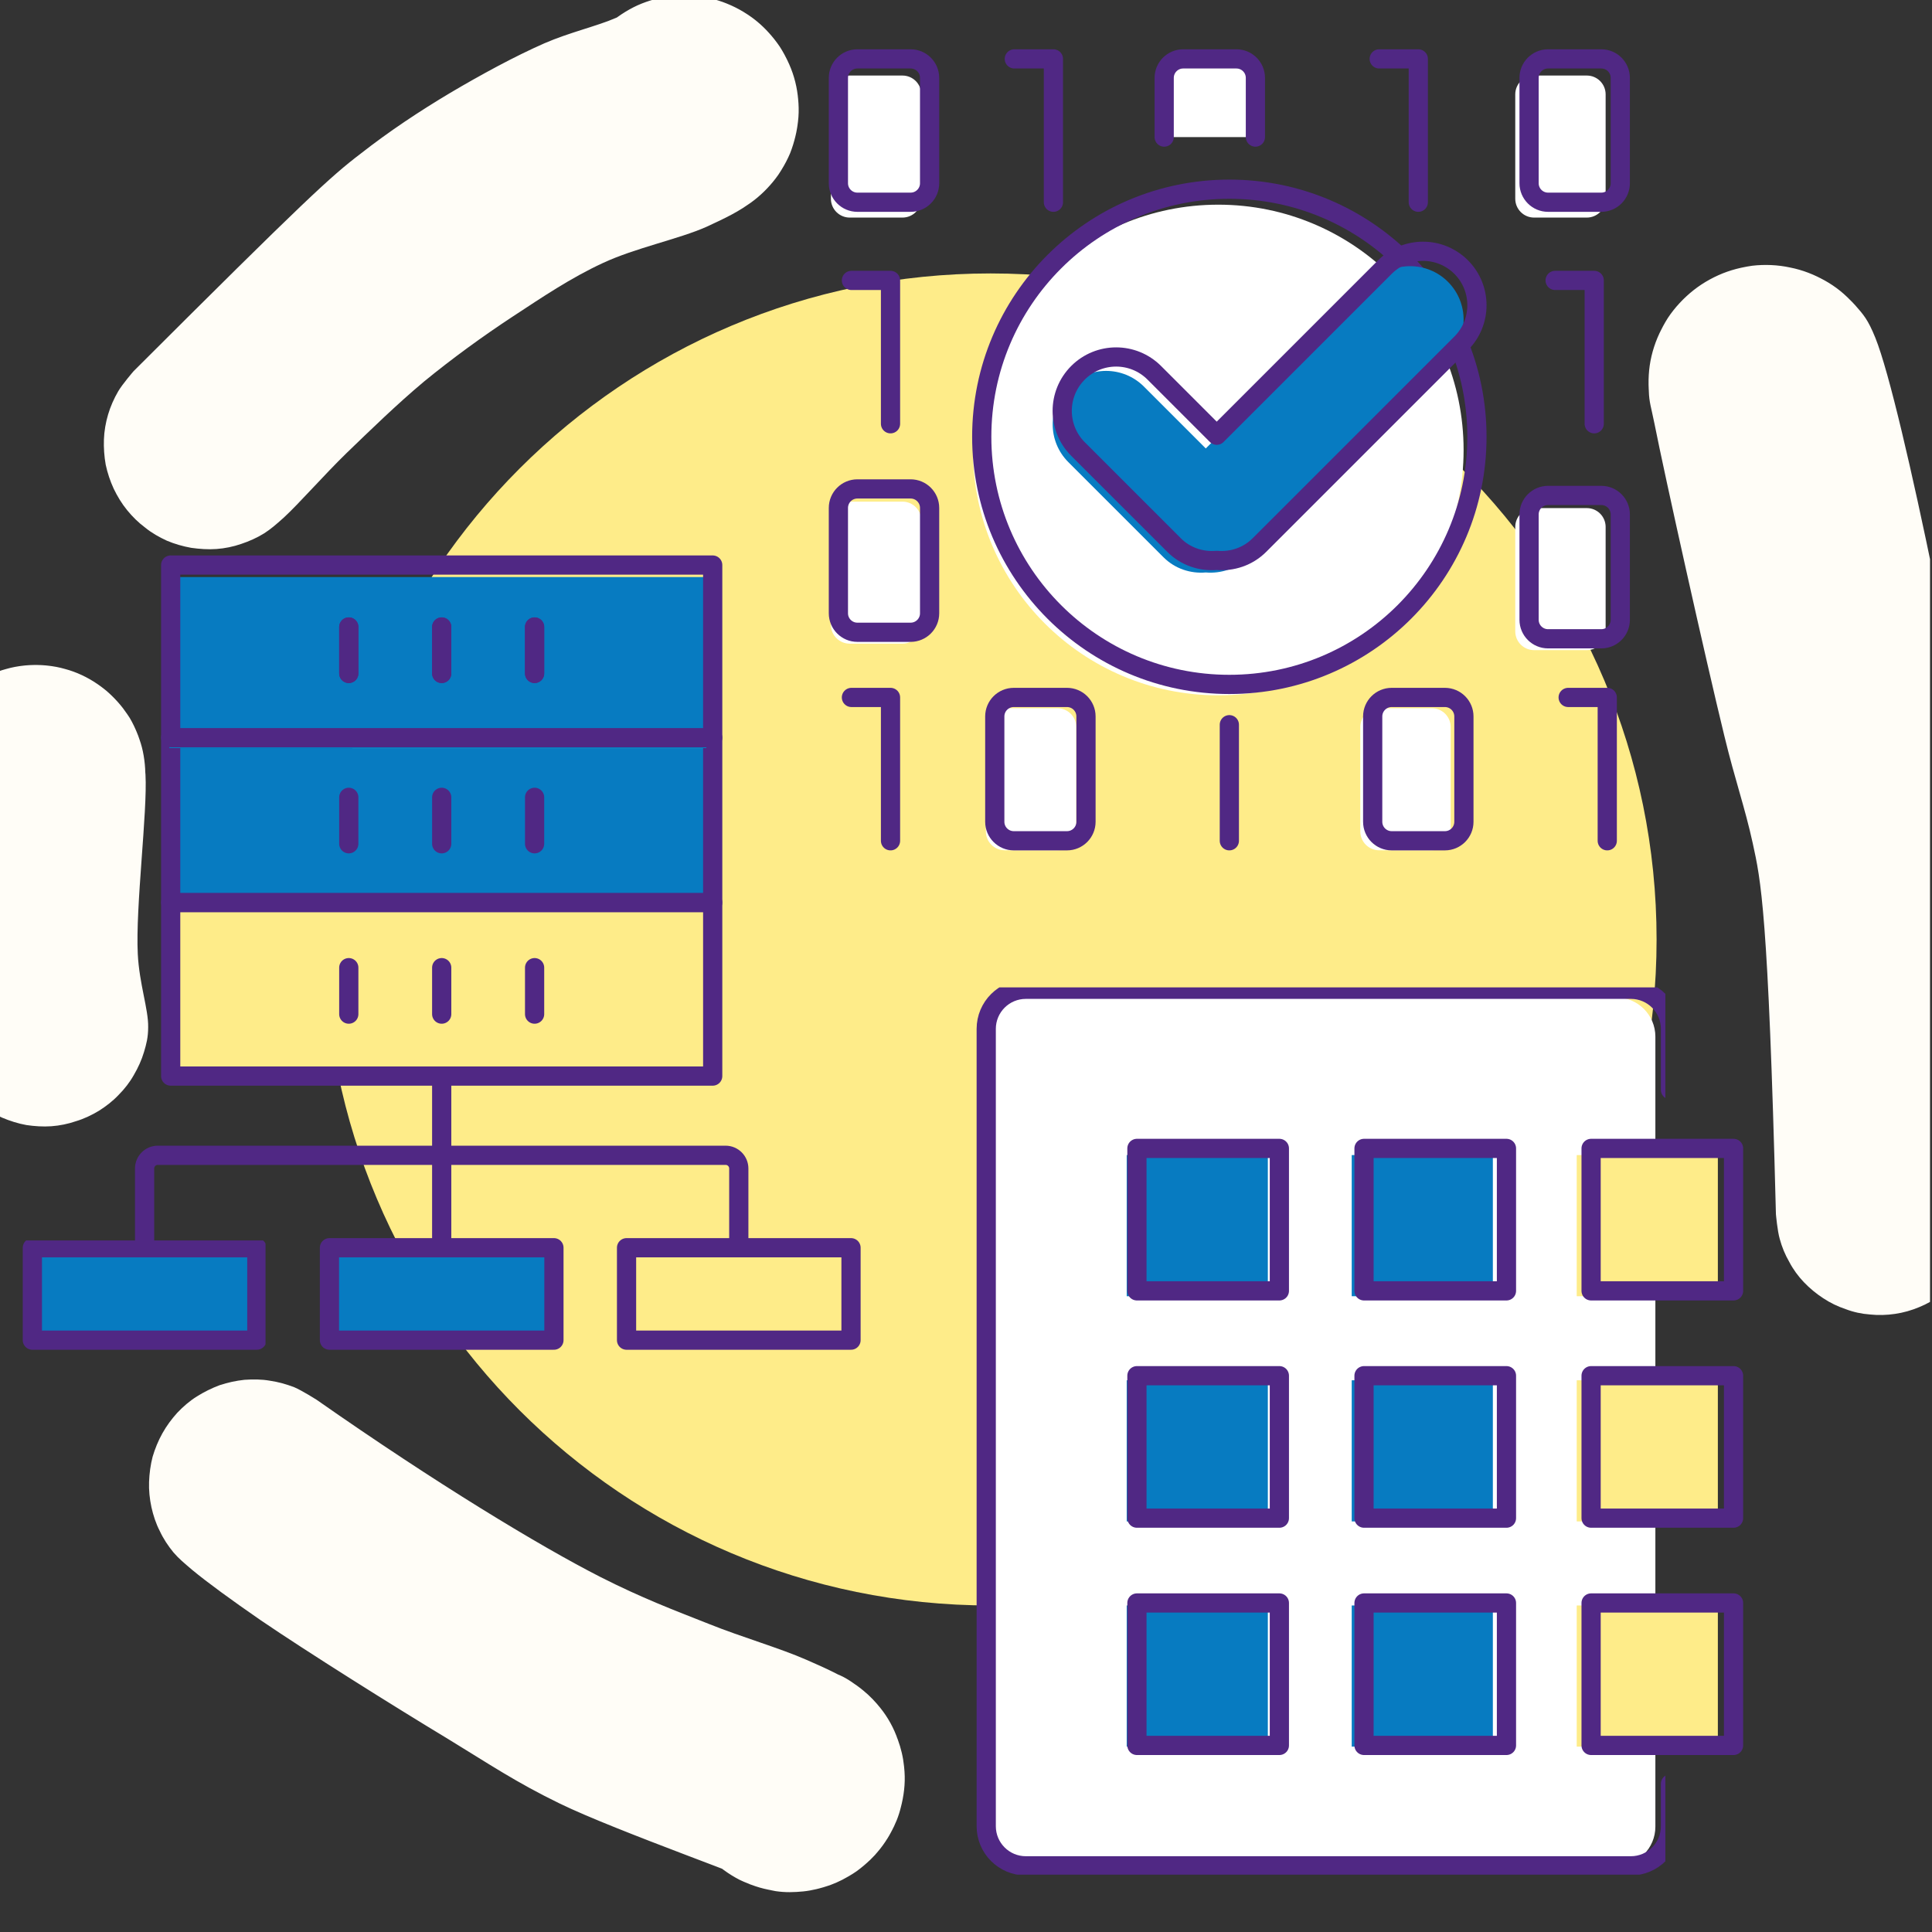 <?xml version="1.0" encoding="utf-8"?>
<svg xmlns="http://www.w3.org/2000/svg" height="650" preserveAspectRatio="xMidYMid meet" version="1.0" viewBox="0 0 487.5 487.5" width="650" zoomAndPan="magnify">
  <rect x="0" y="0" width="487.5" height="487.5" fill="#333333" stroke="none"/>
  <defs>
    <clipPath id="0117b0f113">
      <path clip-rule="nonzero" d="M 422.723 87.266 L 481.242 87.266 L 481.242 315 L 422.723 315 Z M 422.723 87.266"/>
    </clipPath>
    <clipPath id="64c7a3700b">
      <path clip-rule="nonzero" d="M 5.727 313 L 67 313 L 67 342 L 5.727 342 Z M 5.727 313"/>
    </clipPath>
    <clipPath id="0531ea331b">
      <path clip-rule="nonzero" d="M 244.195 249.148 L 420.227 249.148 L 420.227 473.031 L 244.195 473.031 Z M 244.195 249.148"/>
    </clipPath>
    <clipPath id="5dd38683b8">
      <path clip-rule="nonzero" d="M 56.691 364.484 L 70.52 364.484 L 70.52 378.539 L 56.691 378.539 Z M 56.691 364.484"/>
    </clipPath>
    <clipPath id="dd6978701a">
      <path clip-rule="nonzero" d="M 58.891 364.5 C 65.707 364.949 65.859 365.551 66.457 366.523 C 67.582 368.473 70.43 373.641 70.504 375.664 C 70.578 376.641 70.277 377.387 69.754 377.836 C 69.305 378.285 68.254 378.586 67.582 378.438 C 66.98 378.285 66.082 377.613 65.859 376.938 C 65.633 376.188 66.082 374.617 66.68 374.168 C 67.133 373.715 68.254 373.566 68.855 373.793 C 69.527 374.016 70.277 374.766 70.43 375.441 C 70.652 376.039 70.43 377.09 69.977 377.613 C 69.527 378.137 68.555 378.512 67.879 378.438 C 67.207 378.363 66.531 377.988 66.008 377.164 C 64.883 375.738 64.809 370.121 63.16 368.922 C 61.961 368.098 59.414 369.371 58.363 369.07 C 57.691 368.848 57.242 368.621 57.016 368.098 C 56.719 367.5 56.641 366.148 57.016 365.477 C 57.316 364.949 58.891 364.5 58.891 364.5"/>
    </clipPath>
    <clipPath id="a8247cd5b7">
      <path clip-rule="nonzero" d="M 37.254 348 L 228.488 348 L 228.488 477.766 L 37.254 477.766 Z M 37.254 348"/>
    </clipPath>
    <clipPath id="1b155cef06">
      <path clip-rule="nonzero" d="M 79.867 353.188 C 110.062 374.316 136.211 390.125 151.496 397.918 C 161.984 403.238 169.926 406.234 178.84 409.754 C 187.234 413.125 196.672 415.824 203.492 418.82 C 208.512 420.992 213.008 423.09 216.227 425.34 C 218.402 426.914 219.824 428.262 221.324 429.984 C 222.82 431.707 224.172 433.73 225.145 435.754 C 226.191 437.777 227.016 440.023 227.543 442.27 C 228.066 444.445 228.289 446.84 228.289 449.164 C 228.215 451.41 227.918 453.734 227.316 455.98 C 226.793 458.23 225.895 460.402 224.77 462.426 C 223.719 464.449 222.297 466.32 220.797 468.047 C 219.227 469.77 217.426 471.266 215.555 472.539 C 213.68 473.812 211.508 474.938 209.41 475.688 C 207.238 476.438 204.914 477.035 202.668 477.262 C 200.344 477.484 198.172 477.559 195.699 477.188 C 192.852 476.66 189.406 475.688 186.633 474.34 C 183.863 472.914 181.312 471.043 179.141 468.867 C 176.969 466.695 175.094 464 173.746 461.301 C 172.473 458.531 171.5 455.383 171.125 452.387 C 170.75 449.312 170.824 446.094 171.426 443.094 C 172.023 440.098 173.223 437.027 174.723 434.406 C 176.219 431.781 178.316 429.234 180.566 427.211 C 182.887 425.188 185.66 423.465 188.434 422.266 C 191.277 421.066 194.426 420.32 197.496 420.094 C 200.496 419.871 203.789 420.168 206.715 420.918 C 209.711 421.668 212.633 423.016 215.254 424.664 C 217.801 426.312 220.199 428.559 222.07 430.883 C 224.02 433.281 225.594 436.129 226.566 439.051 C 227.617 441.898 228.215 445.117 228.289 448.191 C 228.367 451.188 227.84 454.41 226.941 457.332 C 226.043 460.254 224.543 463.176 222.746 465.648 C 220.949 468.121 218.625 470.367 216.152 472.164 C 213.68 473.891 210.684 475.312 207.762 476.211 C 204.84 477.109 201.617 477.484 198.547 477.41 C 195.551 477.262 192.328 476.66 189.48 475.539 C 186.633 474.488 183.785 472.84 181.465 470.969 C 179.066 469.02 176.895 466.547 175.32 464 C 173.672 461.375 172.398 458.379 171.723 455.383 C 170.977 452.461 170.75 449.238 170.977 446.168 C 171.273 443.094 172.098 439.949 173.297 437.176 C 174.57 434.406 176.293 431.633 178.391 429.383 C 180.414 427.137 182.961 425.113 185.66 423.617 C 188.355 422.117 190.98 420.918 194.426 420.469 C 198.848 419.945 206.188 420.844 210.16 422.043 C 212.707 422.867 214.355 423.988 216.227 425.34 C 218.102 426.688 219.824 428.262 221.324 429.984 C 222.82 431.707 224.172 433.73 225.145 435.754 C 226.191 437.777 227.016 440.023 227.543 442.27 C 228.066 444.445 228.289 446.84 228.289 449.09 C 228.215 451.41 227.918 453.734 227.316 455.98 C 226.793 458.23 225.895 460.402 224.77 462.426 C 223.719 464.449 222.297 466.32 220.797 468.047 C 219.227 469.77 217.426 471.266 215.555 472.539 C 213.68 473.812 211.508 474.938 209.41 475.688 C 207.238 476.438 204.914 477.035 202.668 477.262 C 200.344 477.484 198.023 477.484 195.699 477.188 C 193.453 476.812 189.031 475.461 189.031 475.387 C 189.031 475.312 193.004 476.285 193.078 476.062 C 193.301 475.238 155.691 462.125 141.23 455.082 C 130.141 449.688 123.547 445.195 112.984 438.75 C 99.199 430.434 77.469 416.797 65.707 408.781 C 58.441 403.762 52.371 399.34 48.477 396.117 C 46.379 394.32 45.18 393.348 43.754 391.699 C 42.406 390.051 41.207 388.25 40.309 386.305 C 39.336 384.43 38.66 382.332 38.211 380.309 C 37.762 378.211 37.535 376.039 37.613 373.941 C 37.688 371.77 37.984 369.598 38.512 367.574 C 39.109 365.551 39.934 363.527 40.984 361.652 C 42.031 359.781 43.305 358.059 44.73 356.484 C 46.227 354.91 47.875 353.488 49.676 352.363 C 51.473 351.238 53.422 350.266 55.441 349.516 C 57.465 348.844 59.562 348.395 61.66 348.168 C 63.836 348.02 66.008 348.02 68.105 348.395 C 70.203 348.691 72.301 349.293 74.25 350.039 C 76.195 350.863 79.867 353.188 79.867 353.188"/>
    </clipPath>
    <clipPath id="27b5ab462f">
      <path clip-rule="nonzero" d="M 0 167.75 L 37.539 167.75 L 37.539 284.246 L 0 284.246 Z M 0 167.75"/>
    </clipPath>
    <clipPath id="f6d143db85">
      <path clip-rule="nonzero" d="M -14.762 262.906 C -18.281 243.875 -18.582 233.684 -18.805 224.77 C -19.031 215.254 -19.254 202.367 -18.73 195.473 C -18.43 191.652 -18.207 189.406 -17.23 186.633 C -16.332 183.863 -14.836 181.09 -13.035 178.691 C -11.312 176.367 -8.992 174.195 -6.594 172.547 C -4.121 170.898 -1.273 169.551 1.574 168.801 C 4.422 167.977 7.566 167.68 10.488 167.828 C 13.41 167.977 16.484 168.652 19.254 169.777 C 21.953 170.824 24.648 172.473 26.898 174.348 C 29.145 176.293 31.168 178.691 32.742 181.164 C 34.238 183.711 35.363 186.633 36.039 189.555 C 36.637 192.402 36.863 195.551 36.488 198.473 C 36.188 201.395 35.363 204.465 34.09 207.086 C 32.891 209.785 31.094 212.406 29.07 214.504 C 27.047 216.68 24.574 218.551 21.953 219.973 C 19.332 221.324 16.332 222.297 13.484 222.82 C 10.562 223.27 7.418 223.27 4.496 222.82 C 1.574 222.297 -1.422 221.324 -3.973 219.973 C -6.594 218.551 -9.066 216.68 -11.164 214.504 C -13.188 212.406 -14.91 209.785 -16.184 207.086 C -17.383 204.391 -18.207 201.395 -18.582 198.473 C -18.879 195.551 -18.73 192.402 -18.055 189.48 C -17.457 186.633 -16.258 183.711 -14.762 181.164 C -13.262 178.691 -11.164 176.293 -8.914 174.348 C -6.668 172.473 -3.973 170.824 -1.273 169.777 C 1.5 168.652 4.57 167.977 7.492 167.828 C 10.414 167.68 13.562 167.977 16.406 168.801 C 19.254 169.551 22.102 170.898 24.5 172.547 C 26.973 174.195 29.219 176.367 31.02 178.691 C 32.816 181.09 34.316 183.863 35.215 186.633 C 36.188 189.406 36.414 191.355 36.711 195.473 C 37.238 204.691 34.164 228.965 34.766 240.727 C 35.141 248.219 37.461 254.664 37.387 259.16 C 37.387 261.781 36.938 263.43 36.336 265.453 C 35.738 267.477 34.84 269.422 33.789 271.223 C 32.742 273.094 31.395 274.816 29.895 276.316 C 28.473 277.816 26.746 279.164 24.949 280.289 C 23.227 281.336 21.203 282.309 19.18 282.91 C 17.23 283.586 15.059 284.035 12.961 284.184 C 10.863 284.332 8.691 284.184 6.668 283.883 C 4.57 283.508 2.473 282.836 0.523 282.012 C -1.348 281.188 -3.223 280.062 -4.945 278.789 C -6.594 277.516 -8.168 276.016 -9.441 274.367 C -10.789 272.719 -11.914 270.848 -12.812 268.973 C -13.711 267.102 -14.762 262.906 -14.762 262.906"/>
    </clipPath>
    <clipPath id="4e5a9a875f">
      <path clip-rule="nonzero" d="M 26.074 0 L 201.969 0 L 201.969 138.758 L 26.074 138.758 Z M 26.074 0"/>
    </clipPath>
    <clipPath id="dfda8bc02e">
      <path clip-rule="nonzero" d="M 33.715 93.652 C 77.172 50.273 83.391 44.578 90.957 38.809 C 98.223 33.117 105.793 28.098 113.582 23.449 C 121.301 18.879 129.844 14.234 137.336 10.938 C 143.703 8.168 150.672 6.594 155.465 4.496 C 158.836 3.07 160.859 1.199 163.781 0.227 C 166.703 -0.676 169.926 -1.199 172.996 -1.125 C 176.07 -1.125 179.293 -0.523 182.215 0.449 C 185.137 1.5 187.98 2.996 190.379 4.945 C 192.852 6.816 195.023 9.215 196.75 11.762 C 198.398 14.309 199.746 17.309 200.57 20.305 C 201.32 23.227 201.691 26.523 201.469 29.52 C 201.242 32.59 200.496 35.812 199.371 38.66 C 198.172 41.508 196.449 44.281 194.426 46.602 C 192.402 48.926 189.93 51.023 187.309 52.52 C 184.609 54.094 181.539 55.293 178.543 55.895 C 175.547 56.492 172.324 56.641 169.25 56.266 C 166.18 55.895 163.031 54.992 160.262 53.719 C 157.488 52.371 154.867 50.5 152.617 48.398 C 150.445 46.227 148.496 43.605 147.074 40.906 C 145.652 38.137 144.676 35.062 144.152 31.992 C 143.703 28.996 143.777 25.699 144.301 22.703 C 144.828 19.629 145.875 16.559 147.375 13.859 C 148.871 11.164 150.82 8.617 153.066 6.52 C 155.391 4.422 158.086 2.621 160.859 1.348 C 163.707 0.074 166.855 -0.75 169.926 -1.051 C 172.922 -1.348 176.219 -1.125 179.215 -0.449 C 182.215 0.301 185.211 1.5 187.832 3.148 C 190.453 4.719 192.926 6.895 194.875 9.289 C 196.824 11.613 198.473 14.461 199.594 17.309 C 200.719 20.156 201.395 23.375 201.469 26.449 C 201.617 29.52 201.242 32.742 200.344 35.738 C 199.52 38.66 198.098 41.582 196.375 44.129 C 194.574 46.676 192.551 48.773 189.855 50.797 C 186.707 53.27 182.961 55.07 178.242 57.242 C 171.348 60.312 160.262 62.562 152.094 66.383 C 144.004 70.129 136.809 75 129.391 79.867 C 121.75 84.887 114.031 90.508 106.992 96.277 C 100.098 102.047 93.504 108.488 87.359 114.406 C 81.742 119.879 75.449 127.07 71.625 130.59 C 69.527 132.465 68.406 133.438 66.68 134.562 C 64.883 135.688 62.859 136.586 60.836 137.258 C 58.891 137.934 56.719 138.383 54.617 138.531 C 52.52 138.684 50.348 138.531 48.25 138.234 C 46.152 137.859 44.055 137.258 42.105 136.434 C 40.16 135.535 38.285 134.488 36.637 133.137 C 34.914 131.863 33.414 130.367 32.066 128.719 C 30.719 127.07 29.594 125.195 28.695 123.324 C 27.797 121.375 27.121 119.352 26.672 117.254 C 26.297 115.156 26.148 112.984 26.223 110.887 C 26.297 108.789 26.672 106.617 27.273 104.594 C 27.871 102.57 28.77 100.547 29.82 98.75 C 30.867 96.949 33.715 93.652 33.715 93.652"/>
    </clipPath>
    <clipPath id="11ab31b01f">
      <path clip-rule="nonzero" d="M 415.949 66.805 L 487 66.805 L 487 332 L 415.949 332 Z M 415.949 66.805"/>
    </clipPath>
    <clipPath id="6948393a84">
      <path clip-rule="nonzero" d="M 448.117 306.359 C 446.168 229.715 444.293 222.07 442.27 212.781 C 440.25 203.566 437.852 197.047 435.078 185.586 C 430.359 166.254 420.02 119.801 417.473 106.914 C 416.648 102.793 416.125 101.52 416.047 98.672 C 415.898 95.602 416.125 92.156 416.949 89.082 C 417.773 86.012 419.121 82.941 420.844 80.242 C 422.566 77.621 424.891 75.148 427.363 73.199 C 429.836 71.25 432.832 69.605 435.828 68.555 C 438.824 67.504 442.121 66.906 445.27 66.906 C 448.488 66.832 451.785 67.355 454.785 68.328 C 457.855 69.305 460.852 70.801 463.398 72.676 C 465.945 74.547 468.27 77.02 470.066 79.57 C 471.941 82.191 473.363 85.262 474.262 88.258 C 475.164 91.332 475.539 94.629 475.461 97.852 C 475.312 100.996 474.637 104.293 473.516 107.289 C 472.391 110.211 470.668 113.133 468.645 115.605 C 466.621 118.004 464.074 120.25 461.375 121.898 C 458.68 123.547 455.609 124.898 452.535 125.57 C 449.391 126.32 446.016 126.547 442.871 126.246 C 439.723 125.945 436.504 125.047 433.582 123.773 C 430.66 122.5 427.887 120.625 425.562 118.527 C 423.242 116.355 421.145 113.66 419.645 110.887 C 418.07 108.113 416.949 104.969 416.422 101.82 C 415.898 98.75 415.824 95.379 416.273 92.23 C 416.723 89.082 417.773 85.863 419.27 83.016 C 420.695 80.242 422.715 77.547 424.965 75.297 C 427.211 73.125 429.984 71.176 432.832 69.828 C 435.68 68.406 438.977 67.504 442.121 67.055 C 445.27 66.68 448.641 66.832 451.711 67.504 C 454.785 68.105 457.93 69.305 460.703 70.953 C 463.398 72.527 466.023 74.699 468.121 77.02 C 470.219 79.418 471.34 80.617 473.215 85.262 C 480.109 102.344 496.742 187.457 500.637 214.43 C 502.359 226.641 502.434 230.164 502.66 241.176 C 502.961 259.008 501.836 300.668 499.887 311.156 C 499.289 314.301 498.762 315.277 497.789 317.148 C 496.891 319.023 495.691 320.82 494.344 322.395 C 493.07 324.043 491.496 325.543 489.773 326.738 C 488.125 327.938 486.176 329.062 484.305 329.812 C 482.355 330.637 480.258 331.234 478.16 331.535 C 476.137 331.836 473.965 331.91 471.867 331.684 C 469.77 331.535 467.672 331.086 465.723 330.336 C 463.699 329.66 461.828 328.762 460.027 327.562 C 458.305 326.441 456.656 325.09 455.156 323.52 C 453.734 322.02 452.461 320.297 451.488 318.422 C 450.438 316.625 449.613 314.602 449.09 312.656 C 448.488 310.633 448.117 306.359 448.117 306.359"/>
    </clipPath>
  </defs>
  <path d="M 50.652 129.352 C 54.789 121.711 59.355 114.332 64.348 107.203 C 64.531 106.945 64.656 106.66 64.727 106.348 C 64.797 106.035 64.801 105.723 64.746 105.41 C 64.691 105.098 64.578 104.805 64.406 104.539 C 64.238 104.27 64.02 104.043 63.762 103.859 C 63.5 103.676 63.215 103.551 62.902 103.484 C 62.594 103.414 62.281 103.406 61.965 103.461 C 61.652 103.516 61.363 103.629 61.094 103.801 C 60.824 103.973 60.598 104.188 60.414 104.449 C 55.316 111.723 50.652 119.262 46.43 127.062 C 46.277 127.344 46.188 127.641 46.152 127.957 C 46.121 128.273 46.148 128.586 46.238 128.891 C 46.332 129.195 46.477 129.473 46.676 129.719 C 46.879 129.969 47.117 130.168 47.398 130.316 C 47.68 130.469 47.977 130.562 48.293 130.594 C 48.609 130.629 48.922 130.598 49.227 130.508 C 49.531 130.418 49.809 130.273 50.055 130.07 C 50.301 129.871 50.5 129.629 50.652 129.352 Z M 80.492 86.773 C 86.262 80.27 92.383 74.117 98.859 68.316 C 99.098 68.105 99.285 67.855 99.422 67.566 C 99.559 67.281 99.637 66.977 99.656 66.66 C 99.672 66.34 99.629 66.031 99.523 65.73 C 99.418 65.43 99.258 65.164 99.047 64.926 C 98.832 64.688 98.582 64.5 98.297 64.363 C 98.008 64.227 97.707 64.148 97.387 64.129 C 97.07 64.113 96.762 64.156 96.461 64.262 C 96.16 64.367 95.891 64.527 95.652 64.738 C 89.043 70.664 82.789 76.945 76.898 83.586 C 76.688 83.824 76.527 84.094 76.426 84.395 C 76.32 84.695 76.277 85.004 76.297 85.32 C 76.316 85.641 76.395 85.941 76.535 86.227 C 76.672 86.516 76.863 86.762 77.102 86.977 C 77.34 87.188 77.609 87.344 77.91 87.449 C 78.211 87.551 78.52 87.594 78.836 87.574 C 79.156 87.559 79.457 87.477 79.742 87.34 C 80.031 87.199 80.277 87.012 80.492 86.773 Z M 119.215 52.078 C 126.316 47.047 133.676 42.449 141.293 38.273 C 141.574 38.121 141.812 37.922 142.012 37.672 C 142.211 37.426 142.355 37.148 142.445 36.844 C 142.535 36.535 142.562 36.227 142.527 35.91 C 142.492 35.594 142.398 35.293 142.246 35.016 C 142.094 34.734 141.891 34.496 141.645 34.297 C 141.395 34.098 141.117 33.953 140.812 33.863 C 140.508 33.773 140.195 33.746 139.879 33.781 C 139.562 33.816 139.266 33.91 138.984 34.062 C 131.207 38.324 123.691 43.023 116.438 48.156 C 116.18 48.34 115.965 48.566 115.793 48.836 C 115.625 49.105 115.512 49.398 115.461 49.711 C 115.406 50.027 115.414 50.34 115.484 50.648 C 115.555 50.961 115.684 51.246 115.867 51.504 C 116.051 51.766 116.277 51.98 116.547 52.148 C 116.816 52.32 117.109 52.43 117.422 52.484 C 117.734 52.539 118.047 52.527 118.359 52.457 C 118.668 52.387 118.953 52.262 119.215 52.078 Z M 164.812 27.105 C 172.867 23.832 181.086 21.039 189.461 18.727 C 189.77 18.641 190.047 18.5 190.297 18.305 C 190.551 18.109 190.754 17.871 190.91 17.594 C 191.066 17.316 191.164 17.02 191.203 16.707 C 191.242 16.391 191.223 16.078 191.137 15.77 C 191.051 15.465 190.91 15.184 190.715 14.934 C 190.52 14.684 190.281 14.48 190.004 14.32 C 189.73 14.164 189.434 14.066 189.117 14.027 C 188.801 13.988 188.488 14.012 188.184 14.098 C 179.625 16.461 171.234 19.312 163.004 22.652 C 162.711 22.773 162.449 22.945 162.223 23.168 C 161.996 23.395 161.82 23.652 161.695 23.945 C 161.57 24.238 161.508 24.543 161.508 24.863 C 161.504 25.18 161.562 25.488 161.684 25.781 C 161.805 26.078 161.973 26.34 162.199 26.566 C 162.422 26.793 162.68 26.969 162.973 27.09 C 163.266 27.215 163.574 27.277 163.891 27.281 C 164.211 27.281 164.516 27.223 164.812 27.105 Z M 164.812 27.105" fill="#502884" fill-opacity="1" fill-rule="nonzero"/>
  <path d="M 24.984 263.484 C 23.98 254.879 23.473 246.211 23.457 237.488 C 23.457 237.172 23.395 236.863 23.273 236.57 C 23.148 236.277 22.977 236.016 22.75 235.793 C 22.523 235.566 22.266 235.395 21.969 235.273 C 21.676 235.152 21.371 235.09 21.051 235.094 C 20.734 235.094 20.426 235.152 20.133 235.277 C 19.84 235.398 19.578 235.574 19.355 235.797 C 19.129 236.023 18.957 236.285 18.836 236.578 C 18.715 236.875 18.652 237.18 18.656 237.496 C 18.672 246.402 19.191 255.25 20.211 264.039 C 20.25 264.355 20.344 264.652 20.5 264.93 C 20.656 265.207 20.855 265.445 21.105 265.645 C 21.355 265.844 21.633 265.984 21.941 266.07 C 22.246 266.16 22.559 266.184 22.875 266.148 C 23.191 266.109 23.488 266.016 23.766 265.859 C 24.043 265.703 24.281 265.504 24.48 265.254 C 24.676 265.004 24.82 264.727 24.906 264.418 C 24.992 264.113 25.02 263.801 24.984 263.484 Z M 24.883 211.484 C 25.855 202.832 27.32 194.277 29.273 185.82 C 29.344 185.512 29.355 185.199 29.301 184.887 C 29.25 184.57 29.141 184.277 28.973 184.008 C 28.801 183.738 28.59 183.512 28.328 183.324 C 28.07 183.141 27.785 183.012 27.477 182.941 C 27.164 182.867 26.852 182.859 26.539 182.91 C 26.223 182.965 25.934 183.074 25.664 183.242 C 25.391 183.414 25.164 183.625 24.98 183.887 C 24.793 184.145 24.668 184.43 24.594 184.738 C 22.598 193.375 21.102 202.113 20.109 210.949 C 20.074 211.266 20.102 211.578 20.191 211.883 C 20.277 212.188 20.422 212.465 20.621 212.715 C 20.82 212.965 21.059 213.164 21.336 213.32 C 21.613 213.473 21.914 213.57 22.23 213.605 C 22.547 213.641 22.855 213.613 23.164 213.523 C 23.469 213.438 23.746 213.293 23.996 213.094 C 24.242 212.895 24.445 212.656 24.598 212.379 C 24.754 212.102 24.848 211.801 24.883 211.484 Z M 24.883 211.484" fill="#502884" fill-opacity="1" fill-rule="nonzero"/>
  <path d="M 207.973 459.66 C 199.422 458.059 191 455.969 182.703 453.395 C 182.398 453.301 182.09 453.266 181.77 453.297 C 181.453 453.324 181.152 453.414 180.871 453.562 C 180.59 453.711 180.348 453.906 180.145 454.152 C 179.941 454.398 179.793 454.672 179.699 454.977 C 179.602 455.277 179.57 455.59 179.598 455.906 C 179.629 456.223 179.719 456.523 179.867 456.805 C 180.016 457.086 180.211 457.328 180.457 457.535 C 180.699 457.738 180.973 457.887 181.277 457.98 C 189.754 460.613 198.355 462.746 207.09 464.383 C 207.402 464.441 207.715 464.438 208.027 464.371 C 208.336 464.305 208.625 464.184 208.887 464.004 C 209.148 463.824 209.367 463.602 209.543 463.332 C 209.715 463.066 209.832 462.777 209.891 462.465 C 209.949 462.152 209.945 461.84 209.879 461.527 C 209.816 461.215 209.691 460.93 209.512 460.664 C 209.332 460.402 209.109 460.184 208.844 460.012 C 208.574 459.836 208.285 459.719 207.973 459.66 Z M 158.328 444.246 C 150.383 440.73 142.664 436.762 135.168 432.348 C 134.895 432.188 134.598 432.082 134.285 432.039 C 133.969 431.992 133.656 432.012 133.348 432.09 C 133.039 432.172 132.758 432.309 132.504 432.5 C 132.25 432.691 132.043 432.922 131.879 433.199 C 131.719 433.473 131.617 433.766 131.57 434.082 C 131.527 434.398 131.547 434.711 131.625 435.02 C 131.703 435.324 131.84 435.605 132.031 435.863 C 132.223 436.117 132.457 436.324 132.73 436.484 C 140.387 440.996 148.27 445.047 156.383 448.637 C 156.672 448.766 156.977 448.836 157.297 448.844 C 157.613 448.852 157.922 448.797 158.219 448.684 C 158.516 448.566 158.781 448.402 159.012 448.18 C 159.242 447.961 159.422 447.707 159.551 447.414 C 159.68 447.125 159.746 446.82 159.754 446.5 C 159.762 446.184 159.711 445.875 159.594 445.578 C 159.48 445.281 159.312 445.016 159.094 444.785 C 158.875 444.555 158.617 444.375 158.328 444.246 Z M 113.527 417.867 C 106.594 412.625 99.98 407.008 93.688 401.004 C 93.457 400.785 93.191 400.617 92.895 400.504 C 92.598 400.387 92.289 400.336 91.973 400.344 C 91.652 400.348 91.348 400.418 91.059 400.547 C 90.766 400.676 90.512 400.855 90.289 401.086 C 90.07 401.316 89.902 401.578 89.789 401.875 C 89.676 402.172 89.621 402.48 89.629 402.801 C 89.637 403.117 89.703 403.422 89.832 403.715 C 89.961 404.004 90.141 404.262 90.371 404.48 C 96.801 410.609 103.555 416.348 110.633 421.699 C 110.887 421.891 111.168 422.027 111.477 422.105 C 111.785 422.188 112.098 422.203 112.41 422.16 C 112.727 422.117 113.023 422.016 113.297 421.852 C 113.57 421.691 113.805 421.484 113.996 421.23 C 114.188 420.977 114.324 420.695 114.406 420.387 C 114.484 420.078 114.504 419.766 114.461 419.449 C 114.414 419.137 114.312 418.84 114.152 418.566 C 113.992 418.293 113.781 418.059 113.527 417.867 Z M 75.895 381.988 C 70.324 375.309 65.16 368.332 60.395 361.066 C 60.219 360.801 60 360.578 59.738 360.398 C 59.477 360.219 59.188 360.098 58.875 360.031 C 58.562 359.969 58.25 359.965 57.938 360.023 C 57.625 360.082 57.336 360.199 57.07 360.375 C 56.805 360.551 56.582 360.77 56.402 361.031 C 56.223 361.297 56.102 361.582 56.035 361.895 C 55.973 362.207 55.969 362.52 56.027 362.832 C 56.086 363.145 56.203 363.434 56.379 363.699 C 61.242 371.121 66.52 378.242 72.207 385.062 C 72.41 385.309 72.652 385.504 72.938 385.652 C 73.219 385.801 73.52 385.891 73.836 385.918 C 74.152 385.945 74.461 385.914 74.766 385.82 C 75.07 385.723 75.344 385.574 75.59 385.371 C 75.836 385.168 76.031 384.926 76.18 384.641 C 76.324 384.359 76.414 384.062 76.441 383.742 C 76.473 383.426 76.438 383.117 76.344 382.812 C 76.25 382.508 76.102 382.234 75.895 381.988 Z M 75.895 381.988" fill="#502884" fill-opacity="1" fill-rule="nonzero"/>
  <g clip-path="url(#0117b0f113)">
    <path d="M 423.285 91.258 C 428.891 97.914 434.09 104.863 438.891 112.105 C 439.066 112.371 439.285 112.594 439.551 112.77 C 439.812 112.949 440.102 113.07 440.414 113.133 C 440.727 113.195 441.039 113.195 441.352 113.137 C 441.664 113.074 441.953 112.957 442.219 112.781 C 442.484 112.605 442.703 112.387 442.883 112.121 C 443.062 111.855 443.18 111.57 443.246 111.258 C 443.309 110.945 443.309 110.633 443.25 110.32 C 443.188 110.008 443.07 109.719 442.895 109.453 C 437.992 102.059 432.684 94.961 426.961 88.168 C 426.754 87.922 426.512 87.727 426.23 87.582 C 425.945 87.434 425.645 87.348 425.328 87.32 C 425.012 87.293 424.699 87.328 424.398 87.426 C 424.094 87.52 423.82 87.672 423.578 87.875 C 423.332 88.082 423.137 88.324 422.992 88.609 C 422.844 88.891 422.758 89.191 422.73 89.508 C 422.703 89.824 422.738 90.137 422.836 90.438 C 422.93 90.742 423.082 91.016 423.285 91.258 Z M 452 134.602 C 455.941 142.355 459.418 150.309 462.434 158.457 C 462.543 158.754 462.707 159.02 462.922 159.254 C 463.141 159.488 463.395 159.672 463.684 159.805 C 463.973 159.938 464.273 160.012 464.594 160.023 C 464.91 160.035 465.219 159.984 465.52 159.875 C 465.816 159.766 466.082 159.602 466.316 159.383 C 466.551 159.168 466.734 158.914 466.867 158.625 C 467 158.336 467.074 158.031 467.086 157.715 C 467.098 157.395 467.047 157.086 466.938 156.789 C 463.859 148.469 460.305 140.348 456.281 132.426 C 456.137 132.141 455.945 131.898 455.703 131.691 C 455.461 131.48 455.188 131.328 454.887 131.23 C 454.582 131.133 454.273 131.094 453.957 131.121 C 453.637 131.145 453.336 131.23 453.055 131.371 C 452.77 131.516 452.523 131.711 452.316 131.953 C 452.109 132.195 451.957 132.465 451.859 132.77 C 451.758 133.07 451.723 133.383 451.746 133.699 C 451.773 134.016 451.855 134.316 452 134.602 Z M 470.039 183.355 C 472.09 191.793 473.648 200.328 474.719 208.969 C 474.758 209.285 474.855 209.582 475.012 209.859 C 475.168 210.137 475.371 210.371 475.625 210.566 C 475.875 210.762 476.152 210.902 476.461 210.988 C 476.77 211.074 477.078 211.098 477.395 211.059 C 477.711 211.02 478.008 210.918 478.285 210.762 C 478.562 210.605 478.797 210.402 478.992 210.152 C 479.191 209.898 479.332 209.621 479.414 209.312 C 479.5 209.008 479.523 208.695 479.484 208.379 C 478.395 199.555 476.801 190.836 474.707 182.223 C 474.629 181.91 474.5 181.629 474.309 181.371 C 474.121 181.113 473.895 180.902 473.621 180.738 C 473.348 180.57 473.055 180.465 472.742 180.414 C 472.426 180.367 472.113 180.379 471.805 180.453 C 471.496 180.531 471.211 180.66 470.953 180.848 C 470.699 181.039 470.484 181.266 470.32 181.539 C 470.156 181.812 470.047 182.105 470 182.418 C 469.949 182.734 469.965 183.047 470.039 183.355 Z M 476.43 234.941 L 476.441 237.062 C 476.441 245.074 476.023 253.039 475.195 260.965 C 475.16 261.281 475.188 261.594 475.281 261.898 C 475.371 262.203 475.516 262.48 475.715 262.727 C 475.918 262.977 476.156 263.176 476.438 263.328 C 476.715 263.48 477.016 263.57 477.332 263.605 C 477.648 263.637 477.961 263.609 478.266 263.52 C 478.57 263.43 478.848 263.281 479.094 263.082 C 479.34 262.883 479.539 262.641 479.691 262.363 C 479.844 262.082 479.938 261.785 479.969 261.469 C 480.82 253.375 481.242 245.234 481.242 237.043 L 481.234 234.918 C 481.234 234.602 481.172 234.297 481.047 234 C 480.922 233.707 480.75 233.449 480.523 233.227 C 480.297 233 480.035 232.828 479.742 232.707 C 479.445 232.586 479.141 232.527 478.82 232.527 C 478.504 232.531 478.199 232.594 477.902 232.715 C 477.609 232.84 477.352 233.016 477.129 233.238 C 476.902 233.465 476.73 233.727 476.609 234.023 C 476.488 234.316 476.43 234.621 476.43 234.941 Z M 470.992 286.66 C 469.094 295.148 466.715 303.492 463.852 311.699 C 463.746 312 463.703 312.309 463.723 312.625 C 463.738 312.945 463.816 313.246 463.957 313.531 C 464.094 313.82 464.281 314.07 464.52 314.281 C 464.758 314.492 465.027 314.652 465.328 314.758 C 465.629 314.863 465.938 314.906 466.258 314.887 C 466.574 314.867 466.875 314.789 467.164 314.652 C 467.449 314.512 467.699 314.324 467.91 314.09 C 468.125 313.852 468.281 313.582 468.387 313.281 C 471.312 304.898 473.742 296.375 475.68 287.707 C 475.75 287.398 475.754 287.086 475.699 286.773 C 475.645 286.457 475.535 286.168 475.363 285.898 C 475.191 285.629 474.977 285.402 474.715 285.219 C 474.457 285.035 474.168 284.91 473.859 284.84 C 473.547 284.773 473.234 284.766 472.922 284.82 C 472.609 284.875 472.316 284.988 472.047 285.156 C 471.781 285.328 471.555 285.543 471.371 285.805 C 471.188 286.066 471.062 286.352 470.992 286.66 Z M 470.992 286.66" fill="#502884" fill-opacity="1" fill-rule="nonzero"/>
  </g>
  <path d="M 418.004 237.051 C 418.004 329.867 342.762 405.109 249.949 405.109 C 157.133 405.109 81.891 329.867 81.891 237.051 C 81.891 144.238 157.133 68.996 249.949 68.996 C 342.762 68.996 418.004 144.238 418.004 237.051" fill="#feec89" fill-opacity="1" fill-rule="nonzero"/>
  <path d="M 178.238 234.828 L 178.238 273.375 L 42.727 273.375 L 42.727 229.98 L 178.238 229.98 L 178.238 234.828" fill="#feec89" fill-opacity="1" fill-rule="nonzero"/>
  <path d="M 8290.126 11457.266 L 8290.126 9604.709 L 1777.454 9604.709 L 1777.454 11690.244 L 8290.126 11690.244 Z M 8290.126 11457.266" fill="none" stroke="#502884" stroke-linecap="round" stroke-linejoin="round" stroke-miterlimit="10" stroke-opacity="1" stroke-width="230.815" transform="matrix(0.021, 0, 0, -0.021, 5.742, 473.224)"/>
  <path d="M 178.238 188.77 L 178.238 229.98 L 42.727 229.98 L 42.727 188.77 L 178.238 188.77" fill="#077bc1" fill-opacity="1" fill-rule="nonzero"/>
  <path d="M 8290.126 13670.835 L 8290.126 11690.244 L 1777.454 11690.244 L 1777.454 13670.835 Z M 8290.126 13670.835" fill="none" stroke="#502884" stroke-linecap="round" stroke-linejoin="round" stroke-miterlimit="10" stroke-opacity="1" stroke-width="230.815" transform="matrix(0.021, 0, 0, -0.021, 5.742, 473.224)"/>
  <path d="M 42.727 188.77 L 42.727 145.609 L 178.238 145.609 L 178.238 188.77 L 42.727 188.77" fill="#077bc1" fill-opacity="1" fill-rule="nonzero"/>
  <path d="M 1777.454 13670.835 L 1777.454 15745.105 L 8290.126 15745.105 L 8290.126 13670.835 Z M 1777.454 13670.835" fill="none" stroke="#502884" stroke-linecap="round" stroke-linejoin="round" stroke-miterlimit="10" stroke-opacity="1" stroke-width="230.815" transform="matrix(0.021, 0, 0, -0.021, 5.742, 473.224)"/>
  <path d="M 8603.641 7542.266 L 8603.641 8494.264 C 8603.641 8581.748 8532.49 8652.899 8445.006 8652.899 L 1622.574 8652.899 C 1535.09 8652.899 1463.939 8581.748 1463.939 8494.264 L 1463.939 7542.266" fill="none" stroke="#502884" stroke-linecap="round" stroke-linejoin="round" stroke-miterlimit="10" stroke-opacity="1" stroke-width="230.815" transform="matrix(0.021, 0, 0, -0.021, 5.742, 473.224)"/>
  <path d="M 5033.884 9604.709 L 5033.884 7542.266" fill="none" stroke="#502884" stroke-linecap="round" stroke-linejoin="round" stroke-miterlimit="10" stroke-opacity="1" stroke-width="230.815" transform="matrix(0.021, 0, 0, -0.021, 5.742, 473.224)"/>
  <path d="M 138.543 316.289 L 82.422 316.289 L 82.422 339.398 L 138.543 339.398 L 138.543 316.289" fill="#077bc1" fill-opacity="1" fill-rule="nonzero"/>
  <path d="M 3685.205 6431.634 L 6382.376 6431.634 L 6382.376 7542.266 L 3685.205 7542.266 Z M 3685.205 6431.634" fill="none" stroke="#502884" stroke-linecap="round" stroke-linejoin="round" stroke-miterlimit="10" stroke-opacity="1" stroke-width="230.815" transform="matrix(0.021, 0, 0, -0.021, 5.742, 473.224)"/>
  <path d="M 64.266 316.289 L 8.145 316.289 L 8.145 339.398 L 64.266 339.398 L 64.266 316.289" fill="#077bc1" fill-opacity="1" fill-rule="nonzero"/>
  <g clip-path="url(#64c7a3700b)">
    <path d="M 115.447 6431.634 L 2812.618 6431.634 L 2812.618 7542.266 L 115.447 7542.266 Z M 115.447 6431.634" fill="none" stroke="#502884" stroke-linecap="round" stroke-linejoin="round" stroke-miterlimit="10" stroke-opacity="1" stroke-width="230.815" transform="matrix(0.021, 0, 0, -0.021, 5.742, 473.224)"/>
  </g>
  <path d="M 212.82 316.289 L 156.699 316.289 L 156.699 339.398 L 212.82 339.398 L 212.82 316.289" fill="#feec89" fill-opacity="1" fill-rule="nonzero"/>
  <path d="M 7254.962 6431.634 L 9952.133 6431.634 L 9952.133 7542.266 L 7254.962 7542.266 Z M 7254.962 6431.634" fill="none" stroke="#502884" stroke-linecap="round" stroke-linejoin="round" stroke-miterlimit="10" stroke-opacity="1" stroke-width="230.815" transform="matrix(0.021, 0, 0, -0.021, 5.742, 473.224)"/>
  <path d="M 6150.149 15000.928 L 6150.149 14442.608" fill="none" stroke="#502884" stroke-linecap="round" stroke-linejoin="round" stroke-miterlimit="10" stroke-opacity="1" stroke-width="230.815" transform="matrix(0.021, 0, 0, -0.021, 5.742, 473.224)"/>
  <path d="M 5033.884 15000.928 L 5033.884 14442.608" fill="none" stroke="#502884" stroke-linecap="round" stroke-linejoin="round" stroke-miterlimit="10" stroke-opacity="1" stroke-width="230.815" transform="matrix(0.021, 0, 0, -0.021, 5.742, 473.224)"/>
  <path d="M 3917.431 15000.928 L 3917.431 14442.608" fill="none" stroke="#502884" stroke-linecap="round" stroke-linejoin="round" stroke-miterlimit="10" stroke-opacity="1" stroke-width="230.815" transform="matrix(0.021, 0, 0, -0.021, 5.742, 473.224)"/>
  <path d="M 6150.149 15000.928 L 6150.149 14442.608" fill="none" stroke="#502884" stroke-linecap="round" stroke-linejoin="round" stroke-miterlimit="10" stroke-opacity="1" stroke-width="230.815" transform="matrix(0.021, 0, 0, -0.021, 5.742, 473.224)"/>
  <path d="M 5033.884 15000.928 L 5033.884 14442.608" fill="none" stroke="#502884" stroke-linecap="round" stroke-linejoin="round" stroke-miterlimit="10" stroke-opacity="1" stroke-width="230.815" transform="matrix(0.021, 0, 0, -0.021, 5.742, 473.224)"/>
  <path d="M 3917.431 15000.928 L 3917.431 14442.608" fill="none" stroke="#502884" stroke-linecap="round" stroke-linejoin="round" stroke-miterlimit="10" stroke-opacity="1" stroke-width="230.815" transform="matrix(0.021, 0, 0, -0.021, 5.742, 473.224)"/>
  <path d="M 6150.149 12954.067 L 6150.149 12395.935" fill="none" stroke="#502884" stroke-linecap="round" stroke-linejoin="round" stroke-miterlimit="10" stroke-opacity="1" stroke-width="230.815" transform="matrix(0.021, 0, 0, -0.021, 5.742, 473.224)"/>
  <path d="M 5033.884 12954.067 L 5033.884 12395.935" fill="none" stroke="#502884" stroke-linecap="round" stroke-linejoin="round" stroke-miterlimit="10" stroke-opacity="1" stroke-width="230.815" transform="matrix(0.021, 0, 0, -0.021, 5.742, 473.224)"/>
  <path d="M 3917.431 12954.067 L 3917.431 12395.935" fill="none" stroke="#502884" stroke-linecap="round" stroke-linejoin="round" stroke-miterlimit="10" stroke-opacity="1" stroke-width="230.815" transform="matrix(0.021, 0, 0, -0.021, 5.742, 473.224)"/>
  <path d="M 6150.149 10907.394 L 6150.149 10349.074" fill="none" stroke="#502884" stroke-linecap="round" stroke-linejoin="round" stroke-miterlimit="10" stroke-opacity="1" stroke-width="230.815" transform="matrix(0.021, 0, 0, -0.021, 5.742, 473.224)"/>
  <path d="M 5033.884 10907.394 L 5033.884 10349.074" fill="none" stroke="#502884" stroke-linecap="round" stroke-linejoin="round" stroke-miterlimit="10" stroke-opacity="1" stroke-width="230.815" transform="matrix(0.021, 0, 0, -0.021, 5.742, 473.224)"/>
  <path d="M 3917.431 10907.394 L 3917.431 10349.074" fill="none" stroke="#502884" stroke-linecap="round" stroke-linejoin="round" stroke-miterlimit="10" stroke-opacity="1" stroke-width="230.815" transform="matrix(0.021, 0, 0, -0.021, 5.742, 473.224)"/>
  <path d="M 13715.068 20887.32 L 13715.068 21598.455 C 13715.068 21724.613 13817.383 21826.927 13943.352 21826.927 L 14582.773 21826.927 C 14708.931 21826.927 14811.058 21724.613 14811.058 21598.455 L 14811.058 20887.32" fill="#ffffff" fill-opacity="1" fill-rule="nonzero" stroke="#502884" stroke-linecap="round" stroke-linejoin="round" stroke-miterlimit="10" stroke-opacity="1" stroke-width="230.815" transform="matrix(0.021, 0, 0, -0.021, 5.742, 473.224)"/>
  <path d="M 18569.112 14154.249 L 19038.822 14154.249 L 19038.822 12431.98" fill="none" stroke="#502884" stroke-linecap="round" stroke-linejoin="round" stroke-miterlimit="10" stroke-opacity="1" stroke-width="230.815" transform="matrix(0.021, 0, 0, -0.021, 5.742, 473.224)"/>
  <path d="M 14497.918 13826.654 L 14497.918 12431.98" fill="none" stroke="#502884" stroke-linecap="round" stroke-linejoin="round" stroke-miterlimit="10" stroke-opacity="1" stroke-width="230.815" transform="matrix(0.021, 0, 0, -0.021, 5.742, 473.224)"/>
  <path d="M 361.301 214.547 L 347.996 214.547 C 345.375 214.547 343.246 212.418 343.246 209.797 L 343.246 183.461 C 343.246 180.836 345.375 178.711 347.996 178.711 L 361.301 178.711 C 363.926 178.711 366.051 180.836 366.051 183.461 L 366.051 209.797 C 366.051 212.418 363.926 214.547 361.301 214.547" fill="#ffffff" fill-opacity="1" fill-rule="nonzero"/>
  <path d="M 17088.08 12431.98 L 16448.659 12431.98 C 16322.69 12431.98 16220.375 12534.295 16220.375 12660.264 L 16220.375 13925.965 C 16220.375 14052.122 16322.69 14154.249 16448.659 14154.249 L 17088.08 14154.249 C 17214.237 14154.249 17316.365 14052.122 17316.365 13925.965 L 17316.365 12660.264 C 17316.365 12534.295 17214.237 12431.98 17088.08 12431.98 Z M 17088.08 12431.98" fill="none" stroke="#502884" stroke-linecap="round" stroke-linejoin="round" stroke-miterlimit="10" stroke-opacity="1" stroke-width="230.815" transform="matrix(0.021, 0, 0, -0.021, 5.742, 473.224)"/>
  <path d="M 16298.66 21826.927 L 16768.37 21826.927 L 16768.37 20104.47" fill="none" stroke="#502884" stroke-linecap="round" stroke-linejoin="round" stroke-miterlimit="10" stroke-opacity="1" stroke-width="230.815" transform="matrix(0.021, 0, 0, -0.021, 5.742, 473.224)"/>
  <path d="M 400.398 54.902 L 387.094 54.902 C 384.469 54.902 382.344 52.773 382.344 50.152 L 382.344 23.816 C 382.344 21.191 384.469 19.062 387.094 19.062 L 400.398 19.062 C 403.023 19.062 405.148 21.191 405.148 23.816 L 405.148 50.152 C 405.148 52.773 403.023 54.902 400.398 54.902" fill="#ffffff" fill-opacity="1" fill-rule="nonzero"/>
  <path d="M 18967.107 20104.47 L 18327.686 20104.47 C 18201.529 20104.47 18099.402 20206.785 18099.402 20332.755 L 18099.402 21598.455 C 18099.402 21724.613 18201.529 21826.927 18327.686 21826.927 L 18967.107 21826.927 C 19093.265 21826.927 19195.392 21724.613 19195.392 21598.455 L 19195.392 20332.755 C 19195.392 20206.785 19093.265 20104.47 18967.107 20104.47 Z M 18967.107 20104.47" fill="none" stroke="#502884" stroke-linecap="round" stroke-linejoin="round" stroke-miterlimit="10" stroke-opacity="1" stroke-width="230.815" transform="matrix(0.021, 0, 0, -0.021, 5.742, 473.224)"/>
  <path d="M 227.719 162.418 L 214.414 162.418 C 211.793 162.418 209.664 160.293 209.664 157.668 L 209.664 131.332 C 209.664 128.707 211.793 126.578 214.414 126.578 L 227.719 126.578 C 230.344 126.578 232.469 128.707 232.469 131.332 L 232.469 157.668 C 232.469 160.293 230.344 162.418 227.719 162.418" fill="#ffffff" fill-opacity="1" fill-rule="nonzero"/>
  <path d="M 10668.149 14937.287 L 10028.728 14937.287 C 9902.759 14937.287 9800.444 15039.414 9800.444 15165.571 L 9800.444 16431.272 C 9800.444 16557.429 9902.759 16659.744 10028.728 16659.744 L 10668.149 16659.744 C 10794.306 16659.744 10896.434 16557.429 10896.434 16431.272 L 10896.434 15165.571 C 10896.434 15039.414 10794.306 14937.287 10668.149 14937.287 Z M 10668.149 14937.287" fill="none" stroke="#502884" stroke-linecap="round" stroke-linejoin="round" stroke-miterlimit="10" stroke-opacity="1" stroke-width="230.815" transform="matrix(0.021, 0, 0, -0.021, 5.742, 473.224)"/>
  <path d="M 9957.014 19165.051 L 10426.724 19165.051 L 10426.724 17442.593" fill="none" stroke="#502884" stroke-linecap="round" stroke-linejoin="round" stroke-miterlimit="10" stroke-opacity="1" stroke-width="230.815" transform="matrix(0.021, 0, 0, -0.021, 5.742, 473.224)"/>
  <path d="M 400.398 164.047 L 387.094 164.047 C 384.469 164.047 382.344 161.922 382.344 159.297 L 382.344 132.961 C 382.344 130.336 384.469 128.207 387.094 128.207 L 400.398 128.207 C 403.023 128.207 405.148 130.336 405.148 132.961 L 405.148 159.297 C 405.148 161.922 403.023 164.047 400.398 164.047" fill="#ffffff" fill-opacity="1" fill-rule="nonzero"/>
  <path d="M 18967.107 14859.002 L 18327.686 14859.002 C 18201.529 14859.002 18099.402 14961.129 18099.402 15087.286 L 18099.402 16352.987 C 18099.402 16479.144 18201.529 16581.459 18327.686 16581.459 L 18967.107 16581.459 C 19093.265 16581.459 19195.392 16479.144 19195.392 16352.987 L 19195.392 15087.286 C 19195.392 14961.129 19093.265 14859.002 18967.107 14859.002 Z M 18967.107 14859.002" fill="none" stroke="#502884" stroke-linecap="round" stroke-linejoin="round" stroke-miterlimit="10" stroke-opacity="1" stroke-width="230.815" transform="matrix(0.021, 0, 0, -0.021, 5.742, 473.224)"/>
  <path d="M 18412.542 19165.051 L 18882.252 19165.051 L 18882.252 17442.593" fill="none" stroke="#502884" stroke-linecap="round" stroke-linejoin="round" stroke-miterlimit="10" stroke-opacity="1" stroke-width="230.815" transform="matrix(0.021, 0, 0, -0.021, 5.742, 473.224)"/>
  <path d="M 227.719 54.902 L 214.414 54.902 C 211.793 54.902 209.664 52.773 209.664 50.152 L 209.664 23.816 C 209.664 21.191 211.793 19.062 214.414 19.062 L 227.719 19.062 C 230.344 19.062 232.469 21.191 232.469 23.816 L 232.469 50.152 C 232.469 52.773 230.344 54.902 227.719 54.902" fill="#ffffff" fill-opacity="1" fill-rule="nonzero"/>
  <path d="M 10668.149 20104.47 L 10028.728 20104.47 C 9902.759 20104.47 9800.444 20206.785 9800.444 20332.755 L 9800.444 21598.455 C 9800.444 21724.613 9902.759 21826.927 10028.728 21826.927 L 10668.149 21826.927 C 10794.306 21826.927 10896.434 21724.613 10896.434 21598.455 L 10896.434 20332.755 C 10896.434 20206.785 10794.306 20104.47 10668.149 20104.47 Z M 10668.149 20104.47" fill="none" stroke="#502884" stroke-linecap="round" stroke-linejoin="round" stroke-miterlimit="10" stroke-opacity="1" stroke-width="230.815" transform="matrix(0.021, 0, 0, -0.021, 5.742, 473.224)"/>
  <path d="M 11914.326 21826.927 L 12384.036 21826.927 L 12384.036 20104.47" fill="none" stroke="#502884" stroke-linecap="round" stroke-linejoin="round" stroke-miterlimit="10" stroke-opacity="1" stroke-width="230.815" transform="matrix(0.021, 0, 0, -0.021, 5.742, 473.224)"/>
  <path d="M 9957.014 14154.249 L 10426.724 14154.249 L 10426.724 12431.98" fill="none" stroke="#502884" stroke-linecap="round" stroke-linejoin="round" stroke-miterlimit="10" stroke-opacity="1" stroke-width="230.815" transform="matrix(0.021, 0, 0, -0.021, 5.742, 473.224)"/>
  <path d="M 266.816 214.547 L 253.512 214.547 C 250.891 214.547 248.762 212.418 248.762 209.797 L 248.762 183.461 C 248.762 180.836 250.891 178.711 253.512 178.711 L 266.816 178.711 C 269.441 178.711 271.566 180.836 271.566 183.461 L 271.566 209.797 C 271.566 212.418 269.441 214.547 266.816 214.547" fill="#ffffff" fill-opacity="1" fill-rule="nonzero"/>
  <path d="M 12547.176 12431.98 L 11907.755 12431.98 C 11781.786 12431.98 11679.471 12534.295 11679.471 12660.264 L 11679.471 13925.965 C 11679.471 14052.122 11781.786 14154.249 11907.755 14154.249 L 12547.176 14154.249 C 12673.333 14154.249 12775.461 14052.122 12775.461 13925.965 L 12775.461 12660.264 C 12775.461 12534.295 12673.333 12431.98 12547.176 12431.98 Z M 12547.176 12431.98" fill="none" stroke="#502884" stroke-linecap="round" stroke-linejoin="round" stroke-miterlimit="10" stroke-opacity="1" stroke-width="230.815" transform="matrix(0.021, 0, 0, -0.021, 5.742, 473.224)"/>
  <path d="M 369.309 113.547 C 369.309 147.734 341.594 175.453 307.406 175.453 C 273.219 175.453 245.504 147.734 245.504 113.547 C 245.504 79.359 273.219 51.645 307.406 51.645 C 341.594 51.645 369.309 79.359 369.309 113.547" fill="#ffffff" fill-opacity="1" fill-rule="nonzero"/>
  <path d="M 17472.935 17286.024 C 17472.935 15642.978 16140.964 14310.819 14497.918 14310.819 C 12854.872 14310.819 11522.901 15642.978 11522.901 17286.024 C 11522.901 18929.069 12854.872 20261.04 14497.918 20261.04 C 16140.964 20261.04 17472.935 18929.069 17472.935 17286.024 Z M 17472.935 17286.024" fill="none" stroke="#502884" stroke-linecap="round" stroke-linejoin="round" stroke-miterlimit="10" stroke-opacity="1" stroke-width="230.815" transform="matrix(0.021, 0, 0, -0.021, 5.742, 473.224)"/>
  <path d="M 365.363 71.113 C 360.098 65.848 351.562 65.848 346.297 71.113 L 304.254 113.156 L 288.637 97.539 C 283.367 92.273 274.836 92.273 269.57 97.539 C 264.305 102.805 264.305 111.34 269.57 116.605 L 293.578 140.609 C 296.5 143.535 300.43 144.773 304.254 144.449 C 308.074 144.773 312.004 143.535 314.93 140.609 L 365.363 90.18 C 370.625 84.914 370.625 76.379 365.363 71.113" fill="#077bc1" fill-opacity="1" fill-rule="nonzero"/>
  <path d="M 17283.323 19325.375 C 17030.258 19578.44 16620.06 19578.44 16366.995 19325.375 L 14346.417 17304.797 L 13595.857 18055.356 C 13342.604 18308.422 12932.594 18308.422 12679.529 18055.356 C 12426.464 17802.291 12426.464 17392.093 12679.529 17139.028 L 13833.34 15985.404 C 13973.765 15844.792 14162.625 15785.28 14346.417 15800.862 C 14530.02 15785.28 14718.88 15844.792 14859.493 15985.404 L 17283.323 18409.047 C 17536.201 18662.112 17536.201 19072.31 17283.323 19325.375 Z M 17283.323 19325.375" fill="none" stroke="#502884" stroke-linecap="round" stroke-linejoin="round" stroke-miterlimit="10" stroke-opacity="1" stroke-width="230.815" transform="matrix(0.021, 0, 0, -0.021, 5.742, 473.224)"/>
  <path d="M 417.699 450.316 L 417.699 460.922 C 417.699 466.387 413.266 470.824 407.797 470.824 L 256.527 470.824 C 251.055 470.824 246.625 466.387 246.625 460.922 L 246.625 261.578 C 246.625 256.109 251.055 251.676 256.527 251.676 L 407.797 251.676 C 413.266 251.676 417.699 256.109 417.699 261.578 L 417.699 276.816" fill="#ffffff" fill-opacity="1" fill-rule="nonzero"/>
  <g clip-path="url(#0531ea331b)">
    <path d="M 19798.58 1100.936 L 19798.58 591.239 C 19798.58 328.599 19585.502 115.334 19322.675 115.334 L 12052.686 115.334 C 11789.671 115.334 11576.781 328.599 11576.781 591.239 L 11576.781 10171.668 C 11576.781 10434.495 11789.671 10647.573 12052.686 10647.573 L 19322.675 10647.573 C 19585.502 10647.573 19798.58 10434.495 19798.58 10171.668 L 19798.58 9439.318" fill="none" stroke="#502884" stroke-linecap="round" stroke-linejoin="round" stroke-miterlimit="10" stroke-opacity="1" stroke-width="230.815" transform="matrix(0.021, 0, 0, -0.021, 5.742, 473.224)"/>
  </g>
  <path d="M 433.465 327.074 L 397.852 327.074 L 397.852 291.461 L 433.465 291.461 L 433.465 327.074" fill="#feec89" fill-opacity="1" fill-rule="nonzero"/>
  <path d="M 20556.274 7023.934 L 18844.705 7023.934 L 18844.705 8735.502 L 20556.274 8735.502 Z M 20556.274 7023.934" fill="none" stroke="#502884" stroke-linecap="round" stroke-linejoin="round" stroke-miterlimit="10" stroke-opacity="1" stroke-width="230.815" transform="matrix(0.021, 0, 0, -0.021, 5.742, 473.224)"/>
  <path d="M 319.914 327.074 L 284.301 327.074 L 284.301 291.461 L 319.914 291.461 L 319.914 327.074" fill="#077bc1" fill-opacity="1" fill-rule="nonzero"/>
  <path d="M 15099.041 7023.934 L 13387.473 7023.934 L 13387.473 8735.502 L 15099.041 8735.502 Z M 15099.041 7023.934" fill="none" stroke="#502884" stroke-linecap="round" stroke-linejoin="round" stroke-miterlimit="10" stroke-opacity="1" stroke-width="230.815" transform="matrix(0.021, 0, 0, -0.021, 5.742, 473.224)"/>
  <path d="M 376.691 327.074 L 341.078 327.074 L 341.078 291.461 L 376.691 291.461 L 376.691 327.074" fill="#077bc1" fill-opacity="1" fill-rule="nonzero"/>
  <path d="M 17827.751 7023.934 L 16116.183 7023.934 L 16116.183 8735.502 L 17827.751 8735.502 Z M 17827.751 7023.934" fill="none" stroke="#502884" stroke-linecap="round" stroke-linejoin="round" stroke-miterlimit="10" stroke-opacity="1" stroke-width="230.815" transform="matrix(0.021, 0, 0, -0.021, 5.742, 473.224)"/>
  <path d="M 433.465 440.723 L 397.852 440.723 L 397.852 405.109 L 433.465 405.109 L 433.465 440.723" fill="#feec89" fill-opacity="1" fill-rule="nonzero"/>
  <path d="M 20556.274 1562.008 L 18844.705 1562.008 L 18844.705 3273.576 L 20556.274 3273.576 Z M 20556.274 1562.008" fill="none" stroke="#502884" stroke-linecap="round" stroke-linejoin="round" stroke-miterlimit="10" stroke-opacity="1" stroke-width="230.815" transform="matrix(0.021, 0, 0, -0.021, 5.742, 473.224)"/>
  <path d="M 319.914 440.723 L 284.301 440.723 L 284.301 405.109 L 319.914 405.109 L 319.914 440.723" fill="#077bc1" fill-opacity="1" fill-rule="nonzero"/>
  <path d="M 15099.041 1562.008 L 13387.473 1562.008 L 13387.473 3273.576 L 15099.041 3273.576 Z M 15099.041 1562.008" fill="none" stroke="#502884" stroke-linecap="round" stroke-linejoin="round" stroke-miterlimit="10" stroke-opacity="1" stroke-width="230.815" transform="matrix(0.021, 0, 0, -0.021, 5.742, 473.224)"/>
  <path d="M 376.691 440.723 L 341.078 440.723 L 341.078 405.109 L 376.691 405.109 L 376.691 440.723" fill="#077bc1" fill-opacity="1" fill-rule="nonzero"/>
  <path d="M 17827.751 1562.008 L 16116.183 1562.008 L 16116.183 3273.576 L 17827.751 3273.576 Z M 17827.751 1562.008" fill="none" stroke="#502884" stroke-linecap="round" stroke-linejoin="round" stroke-miterlimit="10" stroke-opacity="1" stroke-width="230.815" transform="matrix(0.021, 0, 0, -0.021, 5.742, 473.224)"/>
  <path d="M 433.465 383.898 L 397.852 383.898 L 397.852 348.285 L 433.465 348.285 L 433.465 383.898" fill="#feec89" fill-opacity="1" fill-rule="nonzero"/>
  <path d="M 20556.274 4292.971 L 18844.705 4292.971 L 18844.705 6004.539 L 20556.274 6004.539 Z M 20556.274 4292.971" fill="none" stroke="#502884" stroke-linecap="round" stroke-linejoin="round" stroke-miterlimit="10" stroke-opacity="1" stroke-width="230.815" transform="matrix(0.021, 0, 0, -0.021, 5.742, 473.224)"/>
  <path d="M 319.914 383.898 L 284.301 383.898 L 284.301 348.285 L 319.914 348.285 L 319.914 383.898" fill="#077bc1" fill-opacity="1" fill-rule="nonzero"/>
  <path d="M 15099.041 4292.971 L 13387.473 4292.971 L 13387.473 6004.539 L 15099.041 6004.539 Z M 15099.041 4292.971" fill="none" stroke="#502884" stroke-linecap="round" stroke-linejoin="round" stroke-miterlimit="10" stroke-opacity="1" stroke-width="230.815" transform="matrix(0.021, 0, 0, -0.021, 5.742, 473.224)"/>
  <path d="M 376.691 383.898 L 341.078 383.898 L 341.078 348.285 L 376.691 348.285 L 376.691 383.898" fill="#077bc1" fill-opacity="1" fill-rule="nonzero"/>
  <path d="M 17827.751 4292.971 L 16116.183 4292.971 L 16116.183 6004.539 L 17827.751 6004.539 Z M 17827.751 4292.971" fill="none" stroke="#502884" stroke-linecap="round" stroke-linejoin="round" stroke-miterlimit="10" stroke-opacity="1" stroke-width="230.815" transform="matrix(0.021, 0, 0, -0.021, 5.742, 473.224)"/>
  <g clip-path="url(#5dd38683b8)">
    <g clip-path="url(#dd6978701a)">
      <path d="M 54.02 361.504 L 73.574 361.504 L 73.574 381.516 L 54.02 381.516 Z M 54.02 361.504" fill="#ffffff" fill-opacity="1" fill-rule="nonzero"/>
    </g>
  </g>
  <g clip-path="url(#a8247cd5b7)">
    <g clip-path="url(#1b155cef06)">
      <path d="M 34.613 345.172 L 231.129 345.172 L 231.129 480.406 L 34.613 480.406 Z M 34.613 345.172" fill="#fffdf7" fill-opacity="1" fill-rule="nonzero"/>
    </g>
  </g>
  <g clip-path="url(#27b5ab462f)">
    <g clip-path="url(#f6d143db85)">
      <path d="M -21.801 164.832 L 40.457 164.832 L 40.457 287.164 L -21.801 287.164 Z M -21.801 164.832" fill="#fffdf7" fill-opacity="1" fill-rule="nonzero"/>
    </g>
  </g>
  <g clip-path="url(#4e5a9a875f)">
    <g clip-path="url(#dfda8bc02e)">
      <path d="M 23.227 -4.121 L 204.812 -4.121 L 204.812 141.605 L 23.227 141.605 Z M 23.227 -4.121" fill="#fffdf7" fill-opacity="1" fill-rule="nonzero"/>
    </g>
  </g>
  <g clip-path="url(#11ab31b01f)">
    <g clip-path="url(#6948393a84)">
      <path d="M 413.051 63.91 L 505.73 63.91 L 505.73 334.707 L 413.051 334.707 Z M 413.051 63.91" fill="#fffdf7" fill-opacity="1" fill-rule="nonzero"/>
    </g>
  </g>
</svg>